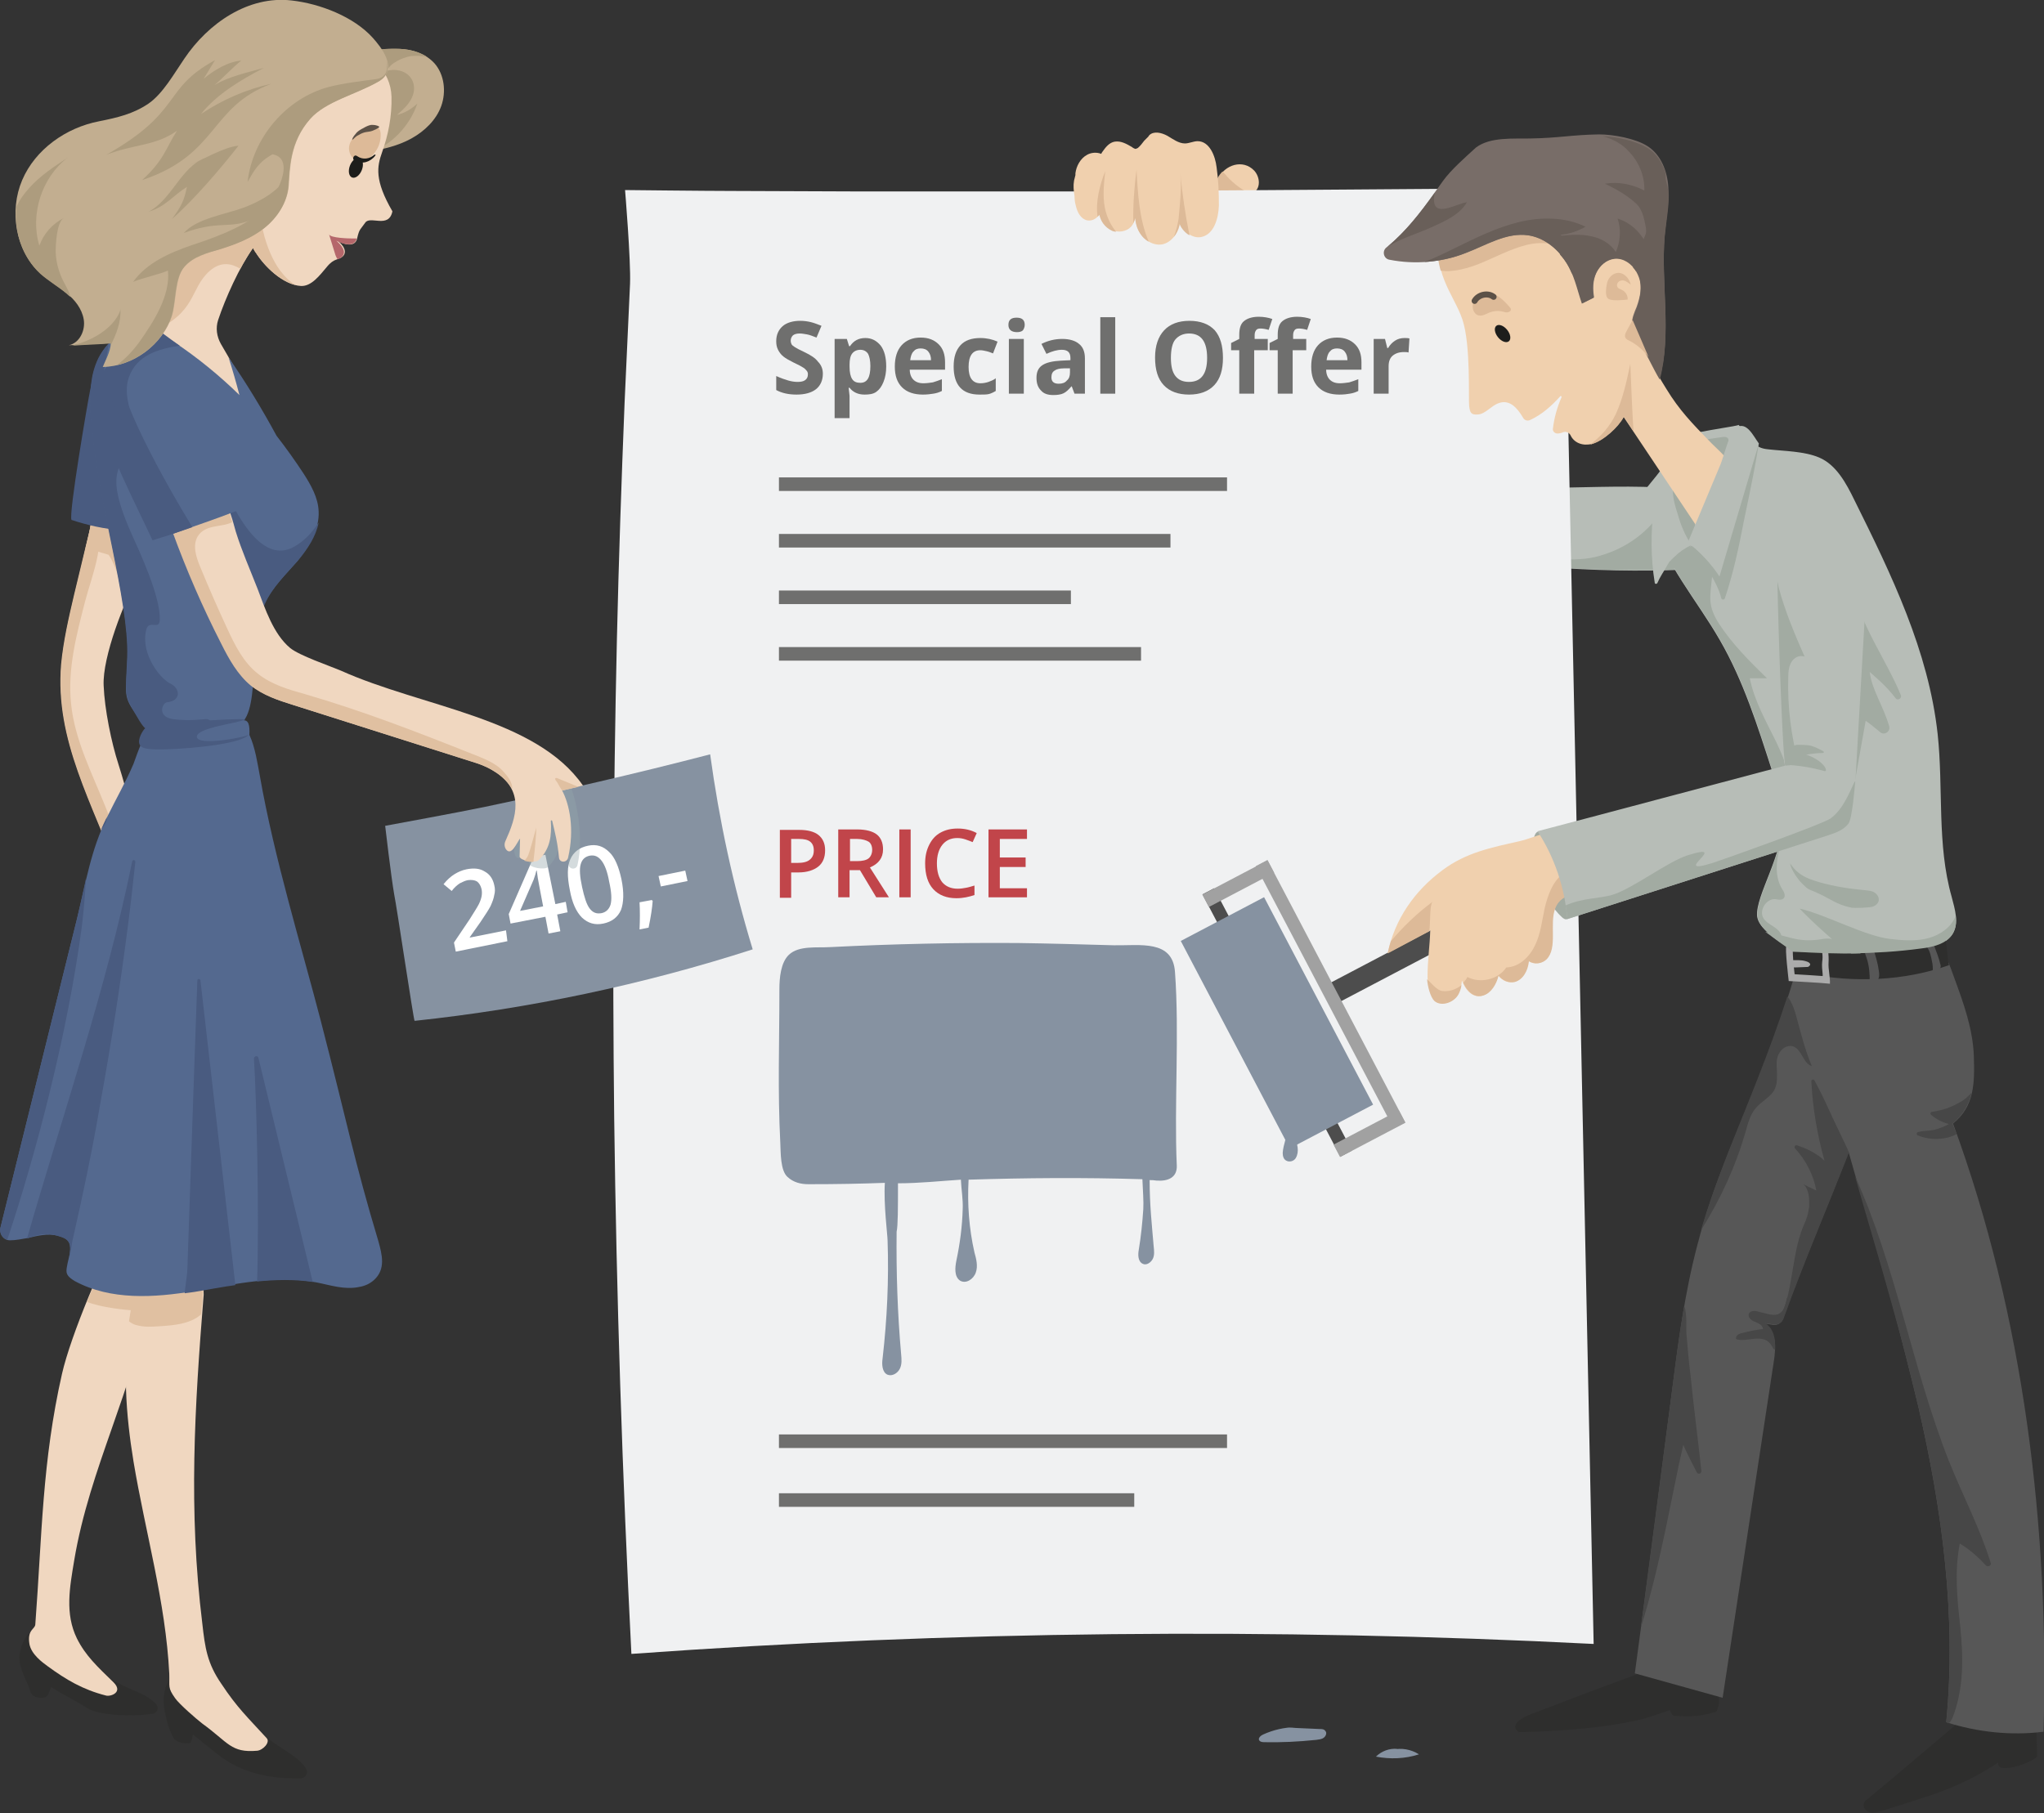<?xml version="1.0" encoding="utf-8"?>
<!-- Generator: Adobe Illustrator 22.0.1, SVG Export Plug-In . SVG Version: 6.00 Build 0)  -->
<svg version="1.1" id="Layer_1" xmlns="http://www.w3.org/2000/svg" xmlns:xlink="http://www.w3.org/1999/xlink" x="0px" y="0px"
	 viewBox="0 0 451.6 400.7" style="enable-background:new 0 0 451.6 400.7;" xml:space="preserve">
<rect x="0" y="0" width="451.6" height="400.7" fill="#333333" stroke="none"/>
<style type="text/css">
	.st0{fill:#F0D0AE;}
	.st1{fill:#DDBA98;}
	.st2{fill:#B7BDB7;}
	.st3{fill:#A2ABA2;}
	.st4{fill:#2E2E2D;}
	.st5{fill:#575757;}
	.st6{fill:#F0F1F2;}
	.st7{fill:#4D4D4D;}
	.st8{fill:#A1A1A1;}
	.st9{fill:#F0D7C0;}
	.st10{fill:#E0C0A1;}
	.st11{fill:#C2AE90;}
	.st12{fill:#AD9C7E;}
	.st13{fill:#54698F;}
	.st14{fill:#8692A1;}
	.st15{fill:#FFFFFF;}
	.st16{fill:#495B80;}
	.st17{fill:#6F6F6E;}
	.st18{fill:#C1454A;}
	.st19{opacity:0.4;fill:#95A6AB;}
	.st20{fill:none;stroke:#6F6F6E;stroke-width:3;stroke-miterlimit:10;}
	.st21{fill:#1D1D1B;}
	.st22{fill:#5C5147;}
	.st23{fill:#B5676B;}
	.st24{fill:none;stroke:#5C5147;stroke-width:1.319;stroke-linecap:round;stroke-miterlimit:10;}
	.st25{fill:#786D68;}
	.st26{fill:#695F59;}
	.st27{fill:none;}
	.st28{fill:#ABABAB;}
	.st29{fill:#474747;}
</style>
<g>
	<path class="st0" d="M277.1,37.7c1.2,1.3,1.5,3.6,0.1,4.7c-0.7,0.5-1.7,0.6-2.6,0.6c-3,0.1-7.6,0.9-5.5-3.5
		C270.6,36.4,274.6,35.1,277.1,37.7z"/>
	<path class="st1" d="M274.6,43c0.5,0,1.1-0.1,1.6-0.2c-1.9-0.9-3.6-2.2-5-3.7c-0.4-0.5-0.8-0.9-1.1-1.2c-0.4,0.4-0.8,0.9-1.1,1.5
		C267.1,43.8,271.7,43.1,274.6,43z"/>
	<path class="st2" d="M340.7,107.8c-0.7,4.5-1.3,8.9-2,13.4c-0.2,1-0.3,2.2,0.4,3c0.6,0.8,1.8,1,2.8,1.1c10.1,0.8,20.2,1,30.3,0.6
		c1.1,0,2.2-0.1,3.1-0.7c1.4-0.9,1.7-2.8,1.7-4.5c-0.1-7.4-3.6-12.8-10.7-13C357.7,107.3,349.2,107.8,340.7,107.8z"/>
	<path class="st3" d="M339.7,124.7c0.6,0.4,1.4,0.5,2.2,0.5c10.1,0.8,20.2,1,30.3,0.6c0.8,0,1.7-0.1,2.4-0.4
		c-2.3-4.3-4.8-8.4-7.6-12.3c-3.3,5.1-8.7,8.6-14.6,10c-3,0.7-5.8,0.5-8.9,0.5c-1.4,0-2-0.1-3.2,0.5
		C340.2,124.3,340,124.4,339.7,124.7z"/>
	<path class="st4" d="M337.8,379c-1.7,0.7-4.4,2.3-2.2,3.8c8.9-0.2,19.1-0.9,27.3-2.9c1.5-0.4,6.1-2,6.1-2s0.2,1.2,1,1.3
		c4.4,0.2,5.4,0.1,9.2-0.9c1.5-3,0.1-6-2.3-8.3c-4.6-4.4-11.1-1.6-16,0.3C353.1,373.1,345.4,376.1,337.8,379z"/>
	<path class="st4" d="M412.7,397.5c-0.4,0.3-0.8,0.6-0.9,1c-0.3,0.9,0.5,1.8,1.3,2s1.8-0.1,2.7-0.3c9.8-3.2,16.6-4.7,25.7-10.7
		c-0.6,2.8,7.2,0.2,8.6-1.3c-0.1-3.1-0.2-6.2-0.3-9.3c-5.8,0.6-12.1-2.5-16.7,1.4C424.8,387.4,415.4,395.3,412.7,397.5z"/>
	<path class="st5" d="M423.8,310.7c5.3,22.9,8.5,46.5,6.2,69.9c6.9,2.2,14.3,3,21.5,2.1c1.3-45.2-4.4-92-20-134.4
		c4.7-3.8,4.8-8.8,4.6-14.9c-0.2-6-2.3-11.8-4.4-17.5c-0.9-2.6-1.9-5.2-3.6-7.4c-1.7-2.2-4.3-3.8-7.1-3.6
		c-4.8,0.3-10.8,3.5-12.3,8.1c-3.3,10-4.6,25.6-1.8,36.1c3.6,13.1,7.6,26.1,11.2,39.2C420.1,295.7,422,303.2,423.8,310.7z"/>
	<path class="st5" d="M375,275.2c-2.8,10.6-4.2,21.4-5.6,32.3c-2.7,20.8-5.4,41.5-8.2,62.3l19.4,5.4c3.8-24.8,7.5-49.5,11.3-74.3
		c0.5-3,0.6-6.8-2-8.4l1.9,0.3c0.9,0.1,1.8-0.4,2.1-1.3c5.7-15.8,12.6-30.9,18.2-46.8c2-5.8,2.6-12.9,1.7-19
		c-0.8-5.1-3.8-9.9-8-12.9c-6.2-4.4-8-1.9-9.5,3.4c-4,13.6-9.6,26.6-14.4,38.5C379.2,261.4,376.8,268.2,375,275.2z"/>
	<path class="st6" d="M139.5,365.5c70.7-5.1,141.8-5.8,212.6-2.2c-2.2-107.3-4.5-214.5-6.7-321.8c0,0.1-96.2,0.7-105,0.8
		c-17.5,0-35,0-52.5,0c-8.7,0-17.5-0.1-26.2-0.1c-5.4,0-23.6-0.2-23.6-0.2s1.3,15.6,1.1,20.7c-0.4,8.7-0.8,17.4-1.2,26.2
		c-0.7,17.4-1.3,34.9-1.7,52.3c-0.8,35.3-1,70.6-0.6,105.9C136.2,286.6,137.5,326.1,139.5,365.5z"/>
	
		<rect x="308.8" y="190.6" transform="matrix(0.465 0.885 -0.885 0.465 353.201 -162.682)" class="st7" width="4.7" height="40.5"/>
	
		<rect x="261.1" y="218.4" transform="matrix(0.465 0.885 -0.885 0.465 351.896 -142.569)" class="st8" width="65.5" height="2.9"/>
	
		<rect x="249.3" y="224.6" transform="matrix(0.465 0.885 -0.885 0.465 351.091 -128.771)" class="st7" width="65.5" height="2.9"/>
	<path class="st3" d="M339,184.8c-0.2,0.7-0.1,1.4,0,2.1c0.4,2.9,0.8,5.7,1.7,8.5c0.9,2.7,2.3,5.4,4.4,7.3c0.3,0.3,0.8,0.6,1.2,0.4
		c0.3-0.1,0.5-0.6,0.5-0.9c1.2-5.8-0.5-12.1-4.3-16.7C341.5,184.5,339.8,182.5,339,184.8z"/>
	<path class="st0" d="M347.5,184c-4.1-1.4-7.9,1-11.8,1.9c-6.2,1.4-11.8,2.5-17,6.4c-6.2,4.6-10.5,10.8-12.1,18.3l9.4-5
		c-0.1,3.4-0.6,6.6-0.6,10.2c0,1.4,0.6,4.2,1.6,5.2c1.5,1.5,4.4,0.4,5.3-1.5c0.4-0.8,0.6-1.8,0.7-2.8c0.8,2.2,2.5,4,4.6,3.3
		c1.7-0.5,2.9-2.4,3.4-4.4c0.9,1.1,2.2,1.7,3.6,1.4c1.8-0.5,2.9-2.5,3.1-4.6c0,0,0,0,0,0c1.2,0.8,2.9,0.6,3.9-0.4
		c2.5-2.5,0.6-7.9,1.9-11.2c1.5-4.1,6.1-2.8,8.8-5.6C356.4,191,352,185.6,347.5,184z"/>
	<g>
		<path class="st1" d="M353.3,194c-0.1-0.2-0.3-0.4-0.4-0.6c-1.8-2.2-5.5-1.9-7.7-0.2s-3.2,4.6-3.9,7.4c-0.6,2.8-0.9,5.7-2.1,8.2
			c-1.2,2.6-3.5,4.9-6.4,5c-1.8,2.7-5.8,3.6-8.6,2.1c-0.2,0.5-0.6,0.9-0.9,1.3c0.9,2,2.5,3.4,4.4,2.8c1.7-0.5,2.9-2.4,3.4-4.4
			c0.9,1.1,2.2,1.7,3.6,1.4c1.8-0.5,2.9-2.5,3.1-4.6c0,0,0,0,0,0c1.2,0.8,2.9,0.6,3.9-0.4c2.5-2.5,0.6-7.9,1.9-11.2
			c1.5-4.1,6.1-2.8,8.8-5.6C352.8,194.9,353.1,194.5,353.3,194z"/>
		<path class="st1" d="M322.3,219.6c0.3-0.6,0.5-1.2,0.6-1.9c-1.2,1-2.8,1.5-4.3,1.3c-1.2-0.2-2.3-1.7-3.3-2.6
			c0.1,1.5,0.7,3.9,1.6,4.8C318.5,222.6,321.4,221.5,322.3,219.6z"/>
	</g>
	<path class="st4" d="M4.3,365.8c-0.2,2.3,1,4.5,1.9,6.6c0.4,0.9,0.4,1.7,1.1,2.3c0.5,0.4,1.3,0.5,2.1,0.5c0.6,0,1.1-0.4,1.3-0.9
		c0.2-0.4,0.4-0.9,0.6-1.5c2.9,1.9,5.9,3.3,8,4.7c2.3,1.5,9.6,2,14.5,1.2c1-0.2,1.4-1.3,0.7-2.1c-1.1-1.2-2.7-2.1-4.4-2.8
		c-6.4-2.7-12.4-6.4-17.7-10.9c-1.3-1.1-3.4-3-5.3-2.4C5.4,361.3,4.5,364.1,4.3,365.8z"/>
	<path class="st9" d="M13.7,303.6C9.3,323,9.3,339.2,7.8,359c-0.1,1.1-1.8,1.1-1.3,4.3c0.4,2.3,2.9,4.1,4,4.9
		c4.1,3,7.8,5.2,12.9,6.5c1,0.3,3.9-0.7,1.7-2.9c-3.6-3.5-6.2-5.9-8.1-9.7c-2.7-5.5-1.6-11.3-0.6-17.3c3.4-20.4,13.2-37.9,16.7-58.3
		c0.5-2.9,1.7-9.8-1.2-11.9c-2.6-1.9-3.3-6.5-4.5-4.5C22.9,277.8,15.6,295.2,13.7,303.6z"/>
	<path class="st10" d="M31.4,276.2c-2.6-1.9-3.3-6.5-4.5-4.5c-2.2,3.8-5.1,9.8-7.7,16c3.3,1.3,8.6,1.8,10.4,1.9
		c0.9,0.1,1.8,0.1,2.7-0.2c0.1-0.4,0.2-0.9,0.2-1.3C33.1,285.2,34.3,278.3,31.4,276.2z"/>
	<path class="st4" d="M36.4,373.6c-0.6,2.5,0,4.7,0.6,7.2c0.3,1,0.9,2.7,1.5,3.5c0.6,0.8,2.5,1.1,3.6,0.9c0.3-0.9,0.4-1,0.5-1.9
		c3.5,2.7,6.2,5.3,9.4,6.9c4.6,2.2,9.1,2.9,14.4,2.8c1.1,0,1.8-1.2,1.2-2.2c-1-1.5-2.6-2.7-4.3-3.8c-6.5-4.1-12.5-9.2-17.5-15.1
		c-1.2-1.5-3.2-3.9-5.4-3.5C38.3,368.9,36.8,371.8,36.4,373.6z"/>
	<path class="st9" d="M29.5,323c2.6,15.6,7.1,31,7.9,46.9c0.1,2.9-0.4,3,1.3,5.4c0.9,1.3,4.7,4.6,6,5.6c5.8,4.2,6.3,6.5,12.1,6
		c1.3-0.1,3-1.9,2.1-2.8c-4.2-4.6-6.5-6.7-10-12c-3.1-4.5-3.6-7.9-4.2-13.3c-3.1-25.2-1.7-47.7,0.3-72.7c0.1-1.7-1-5.5-1.9-7
		c-1.8-2.9-7.6-3.2-10-1c-2.9,2.7-3.6,9.6-4.2,13.3C27,301.9,27.8,312.6,29.5,323z"/>
	<path class="st10" d="M44.9,284.8c0.1-1.7-1-5.5-1.9-7c-1.8-2.9-7.6-3.2-10-1c-2.9,2.7-3.6,9.6-4.2,13.3c-0.1,0.6-0.2,1.3-0.3,1.9
		c0.5,0.4,1.2,0.8,1.9,0.9c1.5,0.4,3.1,0.3,4.7,0.2c3.3-0.2,6.9-0.5,9.3-2.6C44.6,288.7,44.8,286.8,44.9,284.8z"/>
	<path class="st2" d="M363.9,107.7c-2.9,3.8-1,4.5,1.1,7.1c2.8,9.8,9.9,17.8,15,26.7c5.2,9,8.3,18.9,11.5,28.8
		c1.1,3.5,2.2,7.1,2.3,10.8c0.2,7.8-5.9,16.7-5.6,21.3c0.3,2.9,4.4,5.2,7.9,7.8c9.4,0.8,19,0.6,28.4-0.6c2.6-0.3,5.5-1,6.9-3.2
		c1.5-2.4,0.5-5.5-0.2-8.2c-3.3-11.6-1.8-24-3.1-36c-2-18.3-10.2-35.2-18.4-51.7c-1.8-3.7-4-7.8-7.8-9.4c-3.3-1.4-7.7-1.4-11.2-1.8
		c-3.5-0.3-3.3-2.2-6.6-5.4c0,0.3-11.8,1.7-13.1,3c-1.3,1.3-1.9,4-3,5.5C366.5,104.6,365.5,105.7,363.9,107.7z"/>
	<path class="st3" d="M373.5,120.1c0.7-2.1,1.4-4.4,0.9-6.6c-0.2-1-0.7-2-1.2-2.9c-0.8-1.3-1.9-3-3.4-3.5c-0.6,1.8,0.3,4.8,0.9,6.6
		C371.3,115.9,372.2,118.1,373.5,120.1z"/>
	<path class="st9" d="M16.5,131.3c-1.2,5.1-2.4,10.3-2.9,15.5c-1.4,16.9,6.8,30.3,13.4,48.2c4.9-1.7,3.5-3.9,3-9s-1.8-10.7-3.8-17
		c-1.6-4.9-3.1-12.3-3.3-17.5c-0.3-6.3,4.6-18.8,7.7-24.3c3-5.5,3.2-1.8,2.9-8.1c-0.2-3.9-5.9-15.2-11.1-10.8
		c-1.9,1.6-2.1,7.2-2.7,9.4C18.7,122.2,17.6,126.8,16.5,131.3z"/>
	<path class="st10" d="M23.3,178.3c-3-7.5-6.8-14.8-7.6-22.8c-0.8-7.7,1.2-15.2,3.1-22.6c1.5-5.8,5.3-14.4,1.7-20
		c-0.3,1.8-0.5,3.6-0.8,4.7c-1.1,4.6-2.2,9.1-3.3,13.7c-1.2,5.1-2.4,10.3-2.9,15.5c-1.4,16.9,6.8,30.3,13.4,48.2
		c0.7-0.2,1.2-0.5,1.7-0.8C27.1,188.8,25.4,183.5,23.3,178.3z"/>
	<g>
		<path class="st11" d="M88.3,10.8c2.9,0.1,5.8,1.1,7.7,3.2c2.2,2.5,2.6,6.3,1.5,9.4c-1.1,3.1-3.7,5.6-6.6,7.2
			c-2.9,1.6-6.2,2.4-9.5,2.9c2.1-0.3,0.2-13.9-0.1-15.5c-0.4-1.7-2.1-4.3-0.7-5.9C81.9,10.7,86.5,10.8,88.3,10.8z"/>
		<path class="st12" d="M91,21.6c-0.7,1.5-2,2.7-3.3,3.8c1.7-0.4,3.2-1.3,4.5-2.5c-1.7,5-5.7,9.1-10.6,11c0.8-6,0-11.6-0.9-17.5
			c2.6,0.3,4.5-1.2,7-0.9C90.9,15.9,92.3,18.8,91,21.6z"/>
		<path class="st12" d="M94.4,12.6c-1.8-1.2-4-1.7-6.1-1.8c-1.7-0.1-6-0.1-7.5,1.2c0.8,1.2,3.2,4.2,4.4,3.6c0.4-0.2,0.8-0.8,1.1-1.1
			c0.4-0.4,0.9-0.7,1.4-1c0.9-0.5,2-0.9,3-1.1C91.9,12.3,93.2,12.3,94.4,12.6z"/>
	</g>
	<path class="st9" d="M58.6,7.5c-7.9,2.2-14.2,9.6-14.1,17.8c0,3.8,1.4,7.5,1.6,11.4c0.3,5.3-1.7,10.5-3.9,15.4
		c-2.8,6.1-6.1,11.9-9.8,17.4c-1.5,2.2-3.2,4.8-2.4,7.4c0.5,1.6,1.8,2.8,3,3.8c7.5,6.1,16.4,10.5,25.8,12.7
		c-3.8-6.4-6.4-11.3-10-17.4c-0.9-1.6-1.2-3.5-0.6-5.3c1.6-4.8,4.7-11.7,7.7-15.9c2.3,4.2,6.8,8.2,10.6,8.4c2.3,0.1,4.1-2.3,5.7-4.2
		c1.7-2.1,2.6-1.4,3.6-2.4c1.2-1.3-0.6-3.2-2.1-4c1.6,1.3,4.7,2.4,5.2,0.1c0.5-2.2,0.7-1.9,1.8-3.5s5.2,1.4,6-2.5
		c-4-6.9-3.4-9.9-2.3-13c1.4-3.9,2.2-8.1,2.1-12.3C86.2,9.7,67.6,5,58.6,7.5z"/>
	<path class="st10" d="M18.9,121.1c1.7,0.5,3.4,1,5.1,1.5c1.8,2.7,2.7,6.5,3.6,10.9c0.2-0.4,0.3-0.7,0.5-1.1
		c-0.4-5.2-0.7-10.6-1.3-15.4c-0.1-0.9-0.2-1.7-0.6-2.5c-0.9-1.7-3.1-2.3-5-2.6c-0.1,0-0.2,0-0.4-0.1c-0.5,2.1-0.7,4.4-1,5.6
		C19.5,118.8,19.2,120,18.9,121.1z"/>
	<path class="st13" d="M23.7,180.5C20,188,19,195,17,203.1L0.1,271.3c-0.3,1.4,0.7,2.8,2.1,2.8c1.3,0,2.7-0.3,3.9-0.5
		c2.2-0.5,4.5-1.1,6.7-0.5s3,1.3,2.6,4c-0.2,1.1-0.8,3-0.7,4c0.1,0.9,1,1.5,1.8,2c7.9,4.3,17.6,3.7,26.5,2.2s18-3.6,26.9-1.9
		c3.1,0.6,6.2,1.7,9.5,1c1.2-0.2,2.3-0.7,3.2-1.5c2.7-2.4,1.8-5.7,1-8.6c-5.3-17.6-7-26.6-12.7-48.6c-4.3-16.6-10.3-36-13.5-54.3
		c-0.5-2.6-1-6.2-2.3-9c0.1-2-0.1-3.4-1.5-3.2c-4.7,0.5-16.3-2.4-19.9,0.9c-1.8,1.7-3.4,6.5-4.2,8.7
		C27.8,172.8,25.6,176.6,23.7,180.5z"/>
	<path class="st14" d="M91.6,225.6c25.4-2.7,50.5-8,74.7-15.8c-4.3-14.1-7.4-28.5-9.4-43.1c-16.5,4.3-33.1,8.1-49.7,11.6
		c-5.2,1.1-22.1,4.2-22.1,4.2s1.3,11.2,2,15.2C87.6,200,91.4,225.6,91.6,225.6z"/>
	<g>
		<path class="st15" d="M112.1,208l-11.4,2.3l-0.4-2l3.5-5.2c1-1.6,1.7-2.7,2-3.3s0.5-1.2,0.6-1.7s0.1-1.1,0-1.6
			c-0.2-0.8-0.5-1.3-1-1.7c-0.5-0.3-1.2-0.4-2-0.3c-0.6,0.1-1.2,0.4-1.8,0.7c-0.6,0.4-1.2,0.9-1.8,1.7l-1.8-1.5
			c0.8-1,1.6-1.7,2.4-2.2s1.7-0.9,2.7-1.1c1.6-0.3,2.9-0.2,4,0.5c1.1,0.6,1.8,1.6,2.1,3c0.2,0.8,0.2,1.5,0,2.2
			c-0.1,0.7-0.4,1.5-0.8,2.4c-0.4,0.8-1.2,2-2.2,3.5l-2.4,3.4l0,0.1l8-1.6L112.1,208z"/>
		<path class="st15" d="M125.4,201.6l-2.3,0.5l0.7,3.7l-2.6,0.5l-0.7-3.7l-7.7,1.5l-0.4-2.1l5.5-12.6l2.6-0.5l2.2,10.9l2.3-0.5
			L125.4,201.6z M120,200.3l-0.8-4.2c-0.3-1.5-0.5-2.7-0.6-3.7l-0.1,0c-0.1,0.5-0.3,1.2-0.6,2l-3,6.9L120,200.3z"/>
		<path class="st15" d="M137.3,194.3c0.6,2.9,0.5,5.2-0.1,6.8c-0.7,1.6-2,2.6-3.9,3c-1.9,0.4-3.4-0.1-4.7-1.3
			c-1.3-1.3-2.2-3.3-2.7-6.1c-0.6-3-0.6-5.2,0.1-6.8s2-2.6,3.9-3c1.9-0.4,3.4,0.1,4.7,1.4C135.8,189.4,136.7,191.5,137.3,194.3z
			 M128.6,196c0.5,2.3,1,3.9,1.7,4.8s1.5,1.2,2.6,1c1-0.2,1.7-0.9,2-1.9c0.3-1.1,0.2-2.8-0.3-5c-0.4-2.3-1-3.8-1.7-4.7
			c-0.7-0.9-1.5-1.3-2.6-1.1c-1,0.2-1.7,0.8-2,1.9C128,192,128.1,193.7,128.6,196z"/>
		<path class="st15" d="M144.2,199.1c-0.1,1.5-0.4,3.5-0.9,5.9l-2,0.4c0.1-2.2,0.1-4.2,0-6l2.7-0.5L144.2,199.1z"/>
		<path class="st15" d="M146,195.9l-0.5-2.3l5.9-1.2l0.5,2.3L146,195.9z"/>
	</g>
	<path class="st16" d="M15.8,114.9c3.6,1.2,7.3,2,11.1,2.3c0.3-9.5,0.6-19,0.9-28.5c0.1-2.4,0.1-8.7-3.7-8.7c-3.4,0-3.6,3.9-4.2,6.3
		C19.4,88.7,15.1,113.8,15.8,114.9z"/>
	<g>
		<path class="st17" d="M181.8,82.6c0,1.4-0.5,2.6-1.5,3.4c-1,0.8-2.5,1.2-4.3,1.2c-1.7,0-3.2-0.3-4.5-1v-3.1c1.1,0.5,2,0.8,2.7,1
			c0.7,0.2,1.4,0.3,2,0.3c0.7,0,1.3-0.1,1.7-0.4c0.4-0.3,0.6-0.7,0.6-1.3c0-0.3-0.1-0.6-0.3-0.8c-0.2-0.2-0.4-0.5-0.8-0.7
			c-0.3-0.2-1-0.6-2.1-1.1c-1-0.5-1.7-0.9-2.2-1.3s-0.9-0.9-1.2-1.5c-0.3-0.6-0.4-1.2-0.4-1.9c0-1.4,0.5-2.5,1.4-3.3
			c0.9-0.8,2.3-1.2,3.9-1.2c0.8,0,1.6,0.1,2.4,0.3s1.5,0.5,2.3,0.8l-1.1,2.6c-0.8-0.3-1.5-0.6-2.1-0.7c-0.6-0.1-1.1-0.2-1.6-0.2
			c-0.6,0-1.1,0.1-1.5,0.4c-0.3,0.3-0.5,0.7-0.5,1.2c0,0.3,0.1,0.6,0.2,0.8c0.1,0.2,0.4,0.4,0.7,0.6c0.3,0.2,1,0.6,2.1,1.1
			c1.5,0.7,2.5,1.4,3,2.1C181.5,80.7,181.8,81.6,181.8,82.6z"/>
		<path class="st17" d="M191,87.2c-1.4,0-2.5-0.5-3.3-1.5h-0.2c0.1,1,0.2,1.6,0.2,1.8v4.9h-3.3V74.9h2.7l0.5,1.6h0.2
			c0.8-1.2,1.9-1.8,3.4-1.8c1.4,0,2.5,0.6,3.4,1.7c0.8,1.1,1.2,2.6,1.2,4.6c0,1.3-0.2,2.4-0.6,3.4s-0.9,1.7-1.6,2.2
			S192,87.2,191,87.2z M190.1,77.3c-0.8,0-1.4,0.3-1.8,0.8c-0.4,0.5-0.6,1.3-0.6,2.5v0.4c0,1.3,0.2,2.2,0.6,2.8
			c0.4,0.6,1,0.8,1.8,0.8c1.5,0,2.2-1.2,2.2-3.7c0-1.2-0.2-2.1-0.5-2.7C191.4,77.6,190.8,77.3,190.1,77.3z"/>
		<path class="st17" d="M203.9,87.2c-1.9,0-3.5-0.5-4.6-1.6c-1.1-1.1-1.6-2.6-1.6-4.6c0-2,0.5-3.6,1.5-4.7c1-1.1,2.4-1.7,4.2-1.7
			c1.7,0,3,0.5,4,1.5c1,1,1.4,2.3,1.4,4v1.6H201c0,0.9,0.3,1.7,0.8,2.2c0.5,0.5,1.2,0.8,2.2,0.8c0.7,0,1.4-0.1,2.1-0.2
			c0.6-0.2,1.3-0.4,2-0.7v2.6c-0.6,0.3-1.2,0.5-1.9,0.6C205.6,87.1,204.8,87.2,203.9,87.2z M203.4,77c-0.7,0-1.2,0.2-1.6,0.7
			c-0.4,0.4-0.6,1.1-0.7,1.9h4.6c0-0.8-0.2-1.4-0.6-1.9C204.7,77.2,204.1,77,203.4,77z"/>
		<path class="st17" d="M216.4,87.2c-3.8,0-5.7-2.1-5.7-6.2c0-2.1,0.5-3.6,1.5-4.7c1-1.1,2.5-1.6,4.4-1.6c1.4,0,2.7,0.3,3.8,0.8
			l-1,2.6c-0.5-0.2-1-0.4-1.5-0.5c-0.4-0.1-0.9-0.2-1.3-0.2c-1.7,0-2.6,1.2-2.6,3.7c0,2.4,0.9,3.6,2.6,3.6c0.6,0,1.2-0.1,1.8-0.3
			c0.5-0.2,1.1-0.4,1.6-0.8v2.8c-0.5,0.3-1.1,0.6-1.6,0.7S217.3,87.2,216.4,87.2z"/>
		<path class="st17" d="M222.8,71.8c0-1.1,0.6-1.6,1.8-1.6s1.8,0.5,1.8,1.6c0,0.5-0.2,0.9-0.4,1.2c-0.3,0.3-0.8,0.4-1.3,0.4
			C223.4,73.4,222.8,72.8,222.8,71.8z M226.2,87h-3.3V74.9h3.3V87z"/>
		<path class="st17" d="M237.4,87l-0.6-1.6h-0.1c-0.6,0.7-1.1,1.2-1.7,1.5s-1.4,0.4-2.3,0.4c-1.2,0-2.1-0.3-2.7-1
			c-0.7-0.7-1-1.6-1-2.8c0-1.3,0.4-2.2,1.3-2.8c0.9-0.6,2.3-0.9,4.1-1l2.1-0.1v-0.5c0-1.2-0.6-1.8-1.9-1.8c-1,0-2.1,0.3-3.4,0.9
			l-1.1-2.2c1.4-0.7,2.9-1.1,4.6-1.1c1.6,0,2.9,0.4,3.7,1.1c0.9,0.7,1.3,1.8,1.3,3.2V87H237.4z M236.4,81.4l-1.3,0
			c-1,0-1.7,0.2-2.1,0.5c-0.5,0.3-0.7,0.8-0.7,1.5c0,0.9,0.5,1.4,1.6,1.4c0.8,0,1.4-0.2,1.8-0.7c0.5-0.4,0.7-1,0.7-1.8V81.4z"/>
		<path class="st17" d="M246.4,87h-3.3V70.1h3.3V87z"/>
		<path class="st17" d="M270.2,79.1c0,2.6-0.6,4.6-1.9,6c-1.3,1.4-3.2,2.1-5.6,2.1s-4.3-0.7-5.6-2.1c-1.3-1.4-1.9-3.4-1.9-6.1
			c0-2.6,0.7-4.6,2-6c1.3-1.4,3.2-2.1,5.6-2.1s4.3,0.7,5.6,2.1C269.6,74.4,270.2,76.4,270.2,79.1z M258.7,79.1c0,1.8,0.3,3.1,1,4
			c0.7,0.9,1.7,1.3,3,1.3c2.7,0,4-1.8,4-5.3c0-3.6-1.3-5.4-4-5.4c-1.3,0-2.3,0.5-3,1.3S258.7,77.3,258.7,79.1z"/>
		<path class="st17" d="M280,77.4h-2.9V87h-3.3v-9.6H272v-1.6l1.8-0.9V74c0-1.4,0.3-2.4,1-3s1.8-1,3.3-1c1.1,0,2.2,0.2,3,0.5
			l-0.8,2.4c-0.7-0.2-1.3-0.3-1.8-0.3c-0.5,0-0.8,0.1-1,0.4c-0.2,0.3-0.3,0.6-0.3,1.1v0.8h2.9V77.4z M288.5,77.4h-2.9V87h-3.3v-9.6
			h-1.8v-1.6l1.8-0.9V74c0-1.4,0.3-2.4,1-3s1.8-1,3.3-1c1.1,0,2.2,0.2,3,0.5l-0.8,2.4c-0.7-0.2-1.3-0.3-1.8-0.3
			c-0.5,0-0.8,0.1-1,0.4c-0.2,0.3-0.3,0.6-0.3,1.1v0.8h2.9V77.4z"/>
		<path class="st17" d="M295.9,87.2c-1.9,0-3.5-0.5-4.6-1.6c-1.1-1.1-1.6-2.6-1.6-4.6c0-2,0.5-3.6,1.5-4.7c1-1.1,2.4-1.7,4.2-1.7
			c1.7,0,3,0.5,4,1.5c1,1,1.4,2.3,1.4,4v1.6H293c0,0.9,0.3,1.7,0.8,2.2c0.5,0.5,1.2,0.8,2.2,0.8c0.7,0,1.4-0.1,2.1-0.2
			c0.6-0.2,1.3-0.4,2-0.7v2.6c-0.6,0.3-1.2,0.5-1.9,0.6C297.7,87.1,296.9,87.2,295.9,87.2z M295.4,77c-0.7,0-1.2,0.2-1.6,0.7
			c-0.4,0.4-0.6,1.1-0.7,1.9h4.6c0-0.8-0.2-1.4-0.6-1.9C296.7,77.2,296.1,77,295.4,77z"/>
		<path class="st17" d="M310.3,74.7c0.4,0,0.8,0,1.1,0.1l-0.2,3.1c-0.3-0.1-0.6-0.1-1-0.1c-1.1,0-1.9,0.3-2.5,0.8
			c-0.6,0.5-0.9,1.3-0.9,2.3V87h-3.3V74.9h2.5l0.5,2h0.2c0.4-0.7,0.9-1.2,1.5-1.6C308.8,74.9,309.5,74.7,310.3,74.7z"/>
	</g>
	<g>
		<path class="st18" d="M182.3,187.9c0,1.6-0.5,2.8-1.5,3.6s-2.5,1.3-4.4,1.3h-1.6v5.6h-2.5v-15h4.3c1.9,0,3.3,0.4,4.2,1.1
			C181.8,185.3,182.3,186.4,182.3,187.9z M174.8,190.7h1.3c1.3,0,2.2-0.2,2.8-0.7s0.9-1.1,0.9-2.1c0-0.9-0.3-1.5-0.8-1.9
			s-1.3-0.6-2.5-0.6h-1.7V190.7z"/>
		<path class="st18" d="M187.7,192.3v6h-2.5v-15h4.2c1.9,0,3.4,0.4,4.3,1.1s1.4,1.8,1.4,3.3c0,1.9-1,3.2-2.9,4l4.2,6.6h-2.8l-3.6-6
			H187.7z M187.7,190.3h1.7c1.1,0,2-0.2,2.5-0.6s0.8-1.1,0.8-1.9c0-0.8-0.3-1.5-0.8-1.8s-1.4-0.6-2.5-0.6h-1.6V190.3z"/>
		<path class="st18" d="M198.7,198.3v-15h2.5v15H198.7z"/>
		<path class="st18" d="M211.5,185.2c-1.4,0-2.5,0.5-3.3,1.5c-0.8,1-1.2,2.4-1.2,4.1c0,1.8,0.4,3.2,1.2,4.2c0.8,0.9,1.9,1.4,3.4,1.4
			c0.6,0,1.3-0.1,1.8-0.2c0.6-0.1,1.2-0.3,1.9-0.5v2.1c-1.2,0.4-2.5,0.7-4,0.7c-2.2,0-3.9-0.7-5.1-2c-1.2-1.3-1.8-3.2-1.8-5.7
			c0-1.6,0.3-2.9,0.9-4.1c0.6-1.2,1.4-2.1,2.5-2.7s2.3-0.9,3.8-0.9c1.5,0,2.9,0.3,4.2,1l-0.9,2c-0.5-0.2-1-0.4-1.6-0.6
			C212.7,185.3,212.1,185.2,211.5,185.2z"/>
		<path class="st18" d="M226.9,198.3h-8.5v-15h8.5v2.1h-6v4.1h5.7v2.1h-5.7v4.7h6V198.3z"/>
	</g>
	<path class="st13" d="M70.4,113c-0.1-3-1.7-5.8-3.3-8.3c-1.9-2.9-3.9-5.7-6-8.4c-3.2-5.9-6.7-11.7-10.6-17.3
		c0.9,2.8,1.7,5.6,2.4,8.3c-4.4-4.3-9.3-8.3-14.4-11.7c-2.1-1.4-4.3-2.7-6.8-2.9c-4.2-0.4-8.1,2.7-9.9,6.5
		c-1.8,3.8-1.8,7.3-1.8,12.2l0.5,4c1,14.3,8.1,37.4,7.7,49.7c-0.3,7.9-1.2,8.5,1.7,12.5c2.6,3.7,2.3,3.4,6.8,4
		c4.5,0.6,10.8-0.4,15.3-1.1c6.1-1.5,2.5-18.5,6.4-27c1.7-3.7,4.7-6.5,7.3-9.5C68.3,120.7,70.6,117,70.4,113z"/>
	<path class="st16" d="M47.5,159.9c-1.9-1-1-1.1-3.1-0.9c-2.1,0.2-4.2,0.2-6.3-0.1c-3.5-0.6-2.2-3.6-1.2-3.7
		c3.2-0.3,2.9-3.1,0.8-4.1c-2.2-1-6.7-6.5-5.4-11.9c0.6-2.4,2.9,0.2,3-2.2c0.2-5.1-4.3-14.7-6.4-19.4c-6.8-15.5-0.5-13.3-1.3-20.8
		c-0.4-3.9-5.1-8.8-4.9-12.7c0.2-2.5,1-5.5,1.3-8.2c-0.9,1-1.7,2.1-2.3,3.3c-1.8,3.8-1.8,7.3-1.8,12.2l0.5,4
		c1,14.3,8.1,37.4,7.7,49.7c-0.3,7.9-0.8,8.3,1.7,12.5c2.9,5,2.3,3.4,6.8,4c4.4,0.5,11.4-1.4,15.9-2.1
		C52.3,159.1,47.9,160.1,47.5,159.9z"/>
	<path class="st16" d="M65.2,120.7c-7.6,4.6-14.1-7.8-18.6-20.3c-0.4-1.1,2.6,26.3,2.5,27.4c-0.1,0.8,0.6,1.6,1.3,1.9
		s1.6,0.5,2.4,0.7c1.7,0.5,3.2,1.5,4.4,2.8c-0.1,0.8-0.2,1.6-0.4,2c-0.7,1.5-2.1,2.4-2.5,4.1c-0.4,1.9,0.7,3.7,1.8,5.4
		c0.1,0.2,0.3,0.4,0.4,0.6c0.2-4.1,0.4-8.3,2.1-12c1.7-3.7,4.7-6.5,7.3-9.5c2-2.4,3.9-5.2,4.5-8.3C69,117.6,67.4,119.4,65.2,120.7z"
		/>
	<path class="st19" d="M125.6,172.8c0,0-3.4-1.7-8.6-4.3c-1.4,1.5-2.9,2.9-4.5,4.2c5.5,4.2,3.5,9.8,1.3,14.6
		c-0.3,0.6-0.2,1.3,0.1,1.9c1.1,1.6,2.3-1.5,3.1-2.4l-0.1,4c0.1,1,3.5,1.5,4.2,0.8c2.6-2.6,2.8-5.5,2.7-8.7c0-0.2,0.3-0.2,0.3,0
		c0.7,2.4,1.2,4.7,1.5,8.1c0.1,1.2,1.8,1.3,2,0.1C129.1,184.6,127.2,175.8,125.6,172.8z"/>
	<path class="st9" d="M64.1,143.2c2.1,1.7,8.6,3.9,11.2,5c18,8.1,43.1,10.4,53.5,25.4l-4.6,1.1c1.6,3,2.8,8.5,1.3,14.9
		c-0.3,1.1-1.9,1.1-2-0.1c-0.3-3.3-0.9-5.6-1.5-8.1c-0.1-0.2-0.3-0.1-0.3,0c0.2,3.2-0.1,6.2-2.7,8.7c-0.7,0.7-4.1,0.1-4.2-0.8l0.1-4
		c-0.7,0.9-1.9,4-3.1,2.4c-0.4-0.6-0.4-1.3-0.1-1.9c2.3-5.1,4.4-11.1-2.6-15.4c-1.2-0.8-2.5-1.3-3.9-1.8l-40.4-12.8
		c-3.2-1-6.5-2.1-9.1-4.2c-3-2.4-4.8-5.8-6.5-9.2c-4.1-8.1-7.7-16.4-10.8-24.8c-1.3-3.4-2.1-8.2,2.3-9.7c2.6-0.9,6.5,0.2,8.4,2.3
		c1.7,2,2.3,4.9,3,7.3c1.3,4.2,3.2,8.5,4.8,12.6C58.6,134.6,60.4,140.1,64.1,143.2z"/>
	<line class="st20" x1="172.1" y1="107" x2="271.1" y2="107"/>
	<line class="st20" x1="172.1" y1="318.5" x2="271.1" y2="318.5"/>
	<line class="st20" x1="172.1" y1="331.5" x2="250.6" y2="331.5"/>
	<line class="st20" x1="172.1" y1="119.5" x2="258.6" y2="119.5"/>
	<line class="st20" x1="172.1" y1="132" x2="236.6" y2="132"/>
	<line class="st20" x1="172.1" y1="144.5" x2="252.1" y2="144.5"/>
	<path class="st10" d="M105.1,168.6c1.7,0.5,3.3,1.3,4.8,2.3c1.5,1.1,2.6,2.3,3.3,3.5c0-1.5-0.9-2.7-1.9-3.8c-1.7-2-4.5-3-7-4
		c-12.3-4.9-24.2-9.5-36.9-13.2c-3.6-1-7.4-2.1-10.4-4.5c-3.2-2.5-5.1-6.3-6.8-10c-2.1-4.5-4.1-9.1-6-13.7c-0.9-2.2-1.7-4.7-0.5-6.7
		c1.7-2.7,5.3-1.9,7.6-3.1c-0.5-1.9-1.2-3.8-2.5-5.3c0-0.1-0.1-0.1-0.2-0.1c-1.2-0.4-2.5-0.7-3.2-0.7c-3.1,0-6,1.4-8.3,3.6
		c0,1.6,0.5,3.2,1,4.6c3.1,8.5,6.7,16.8,10.8,24.8c1.7,3.4,3.6,6.8,6.5,9.2c2.6,2.1,5.9,3.2,9.1,4.2L105.1,168.6z"/>
	<path class="st13" d="M37.8,118.1c5-1.8,9.1-3.1,15-5.4c-1.2-3.4-3.6-8.2-4.2-9.5c-2.1-4.5-9.6-20.6-12.9-21.5
		C17.4,76.7,35.4,111.4,37.8,118.1z"/>
	<path class="st16" d="M33.7,119.4c4.2-1.3,3.6-1.1,8.8-2.9c-5.8-9.5-17.4-30-16.2-36.3c-3.5-0.8-5.5,4.8-4.6,10.4
		C22.8,97.6,30.7,112.9,33.7,119.4z"/>
	<path class="st16" d="M23,84.9c0.6,1.6,1.3,3.1,2.1,4.6c0.5,1,2.8,6.2,4,6.3c1.2,0.1-0.5-5-0.6-5.9c-0.5-2.4-0.8-4.3,0-6.6
		c1.7-4.7,6.3-6.2,11.2-6.9c-1-0.7-2.5-1.8-3.7-2.7C29.1,74.2,23.8,78.2,23,84.9z"/>
	<ellipse transform="matrix(0.37 -0.929 0.929 0.37 15.046 96.47)" class="st21" cx="78.7" cy="37.1" rx="2.3" ry="1.4"/>
	<path class="st1" d="M78.9,29.6c-1,0.8-1.8,2-1.8,3.2c0,1.3,0.9,2.6,2.1,2.8c0.9,0.1,1.8-0.3,2.5-0.8c1.5-1.1,2.4-3,2.4-4.8
		C84.3,26.5,80.5,28.4,78.9,29.6z"/>
	<g>
		<path class="st22" d="M77.8,30.8c0.2-0.6,0.6-1,1-1.5c0.4-0.4,0.9-0.7,1.5-1c0.5-0.3,1.1-0.6,1.7-0.7c0.6,0,1.2,0,1.8,0.4
			c0,0,0,0.1,0,0.1c0,0,0,0,0,0c-0.5,0.4-1,0.6-1.5,0.8c-0.5,0.2-1,0.2-1.5,0.3c-0.5,0.1-1,0.3-1.5,0.6c-0.5,0.2-0.9,0.6-1.3,1
			C77.9,30.8,77.9,30.9,77.8,30.8C77.8,30.8,77.8,30.8,77.8,30.8z"/>
	</g>
	<path class="st21" d="M80.9,35.8c0.7-0.2,1.5-0.7,2-1.4c0.2-0.2,0-0.3-0.2-0.2c-1,0.9-2.5,1.2-3.8,0.3c-0.7-0.5-1.2,0.6-0.6,1
		C79,36,80.3,36,80.9,35.8z"/>
	<path class="st23" d="M78.8,52.7C78.8,52.6,78.9,52.6,78.8,52.7c-0.4,0-0.7,0-1,0c-0.7,0-4.8-0.1-5.1-0.9c0.4,1.4,0.9,2.8,1.3,4.2
		c0.1,0.4,0.3,0.9,0.6,1.3c0.3-0.1,0.7-0.3,1-0.6c1-1.1-0.1-2.5-1.3-3.5C76,54.1,78.4,54.6,78.8,52.7z"/>
	<path class="st10" d="M65.4,63c-1.4-0.7-2.5-1.9-3.5-3.2c-3-4-5.9-12.8-3.7-20.3c-0.2,2.1-2.8,11.1-2.7,13.2c0,0.7,0.1,1.5,0.3,2.2
		c0,0,0.1-0.1,0.1-0.1C58,58.6,61.9,62.2,65.4,63z"/>
	<path class="st10" d="M56.5,50.9c-0.8-3.2-2.3-6.5-5-8.5c-1.6-1.2-3.6-1.8-5.6-1.9c-0.5,4-2,7.8-3.7,11.5
		c-2.8,6.1-6.1,11.9-9.8,17.4c-1.5,2.2-3.2,4.8-2.4,7.4c0,0,0,0.1,0,0.1c1.2-0.5,2.2-3,3.4-3.5c10.2-4.3,8.4-9.5,12.9-13.5
		c2.6-2.3,5-1.6,6.8-0.5c0.9-1.7,1.9-3.3,2.8-4.6c0.2,0.4,0.4,0.8,0.7,1.1C56.8,54.2,56.8,52.2,56.5,50.9z"/>
	<path class="st11" d="M68.6,26.2c-4.6,5.2-4.5,11.1-4.8,14.9c-0.3,3.6-2.5,6.9-5.3,9.2c-2.9,2.3-6.3,3.6-9.8,4.7
		c-2.8,0.9-5.9,1.7-7.9,3.9c-2.2,2.5-1.8,7.7-2.8,10.9c-2.1,6.4-8.6,11.2-15.3,11.3c0.5-1.3,1.7-3.3,1.8-5.3
		c-2.8,0.2-6.5,0.3-9.3,0.5c2.4-0.5,3.7-3.3,3.3-5.7c-0.4-2.4-2-4.4-3.9-5.9c-1.9-1.5-4-2.8-5.8-4.4c-5.4-5-6.8-13.7-3.9-20.5
		s9.7-11.6,17-13c4-0.8,7.5-1.6,10.9-3.9c3.2-2.2,5.7-6.7,7.9-9.9C46,5.1,54.9-1,64.4,0.1c6.3,0.7,13.8,3.6,18,8.3
		c1.5,1.7,6,6.9,1.2,9.6C78.5,20.9,72.1,22.4,68.6,26.2z"/>
	<path class="st12" d="M83,17.5c-3.1,0.4-7.2,0.9-10.3,1.7c-9.5,2.5-16.9,11.3-18,21c1.4-2.4,2.3-4.3,5.5-6.1c5.3,0.9,1,9.7-2.9,13
		c-4,3.3-10.1,5.5-15,7.1c-4.9,1.7-9.9,3.9-12.9,8.1c1.8-0.8,5.9-1.7,7.7-2.5c0.6,5.5-3.2,11.4-6.4,15.9c-1.4,1.9-3,3.6-4.9,5
		c5.5-1.3,10.3-5.5,12.1-10.8c1-3.1,0.6-8.4,2.8-10.9c1.9-2.3,5-3.1,7.9-3.9c3.5-1.1,6.9-2.4,9.8-4.7c2.9-2.3,5-5.6,5.3-9.2
		c0.3-3.8,0.2-9.7,4.8-14.9c3.4-3.9,9.9-5.3,15-8.2c2.2-1.2,2.4-2.9,1.9-4.6C85.8,15.9,85.1,17.2,83,17.5z"/>
	<path class="st12" d="M26.6,68.2c0.1,0.7-1.9,5.9-10.7,8.2c2.7-0.2,6.1-0.3,8.6-0.5c0,0.2,0,0.4-0.1,0.5
		C25.7,73.9,26.8,71.1,26.6,68.2z"/>
	<path class="st12" d="M47.5,13.3c-11.8,6.4-6.9,11.2-24,20.9c6.2-2.4,10.8-1.9,15.6-5.3c-2.5,3.9-2.8,6.4-7.7,10.9
		C48.4,34.1,46.2,23.6,60,18.5c-5.5,1.2-10.8,3.5-15.6,6.7c3.5-4.4,8.9-7.6,13.9-10.2c-3.5,1-7.8,1.9-10.9,3.8
		c1.9-1.6,4-3.9,5.9-5.4c-2.9,0.2-6,2.1-8.3,4L47.5,13.3z"/>
	<path class="st12" d="M45.3,34.9c-5.4,2.1-7.3,9.2-12.5,11.9c3.9-1.2,5.3-3.5,8.5-5.5c-0.6,2.9-1.1,4.1-3.3,7.1
		c4.9-4.3,10.7-11.1,14.7-16.2c-3.3,0.3-7.9,3.1-11,4.4"/>
	<path class="st12" d="M14.6,64.8c0.3,0.3,0.6,0.5,0.9,0.8c0-0.5-0.4-1.4-1-2.5c-1.3-2.3-2.1-4.7-2.2-7.4c0-1.5,0.2-6.7,1.8-7.5
		c-2.5,1.2-4.5,3.5-5.4,6.1C6.6,47.4,9.2,39.2,15,34.8c-3,2-6.1,4-8.5,6.7c-1.2,1.3-2.2,2.7-2.9,4.3c-0.5,5.4,1.3,11,5.3,14.7
		C10.7,62.1,12.8,63.3,14.6,64.8z"/>
	<path class="st12" d="M53.8,45.9c-4.1,1.5-10.4,2.4-13.2,5.6c7-2.6,9.6-1.2,13.5-2.4c2.6-0.8,3.9-1.1,5.8-3c1-1,3.2-3,3.3-4.5
		c0.3-2.5,0.6-1.8,0.4-2.8C61.4,42.5,57,44.7,53.8,45.9z"/>
	<path class="st10" d="M124.2,174.7c1.2-0.3,2.4-0.5,3.6-0.8c-1.5-0.6-3.1-1.3-4.6-1.9c-0.2-0.1-0.4-0.1-0.5,0
		c-0.1,0.1,0,0.3,0.1,0.5C123.2,172.9,123.6,173.9,124.2,174.7z"/>
	<path class="st16" d="M43.5,162.8c0,2.3,11.8-0.1,11.5-0.5c-1.4,2-11.8,3.1-18.4,3.3c-1.2,0-4.7,0.2-5.5-0.7
		c-0.9-0.9,0-2.8,0.8-3.8c0.9-1.2,20.9-2.5,22.3-2.1C52.7,159.8,43.5,160.8,43.5,162.8z"/>
	<path class="st16" d="M6.3,273.6c1.8-0.7,3.7-1.1,5.6-0.7c2.8,0.7,4,1.1,3.5,4.3c0,0.2-0.1,0.4-0.1,0.7c0.4-1.1,0.6-3.5,0.8-4.1
		c0.7-3.3,1.5-6.6,2.2-10c1.4-6.5,2.7-13.1,3.8-19.6c2.4-13.2,4.5-26.5,6.2-39.9c0.6-4.6,1.1-9.2,1.6-13.8c0-0.5-0.6-0.6-0.7-0.1
		c-5.7,28.1-15.3,55.7-23.2,83.2C6.1,273.7,6.2,273.6,6.3,273.6z"/>
	<g>
		<path class="st16" d="M17,203.1L0.1,271.3c-0.3,1.2,0.4,2.4,1.5,2.7c6.3-18.8,13.4-45.8,16.5-69.4c0.4-3.3,0.7-6.9,0.9-10.5
			C18.4,197.1,17.7,200,17,203.1z"/>
		<path class="st16" d="M22.3,183.4c0.7-0.8,1.3-1.7,1.3-2.8C23.1,181.6,22.7,182.5,22.3,183.4z"/>
	</g>
	<path class="st16" d="M43.6,216.7c-0.2,6.6-0.5,13.2-0.7,19.8c-0.5,14.6-1,29.2-1.5,43.9c0,1.1-0.4,3.3-0.6,5.4
		c0.7-0.1,1.4-0.2,2.2-0.3c3-0.5,6-1.1,9-1.5l-7.7-67.2C44.3,216.2,43.6,216.2,43.6,216.7z"/>
	<path class="st16" d="M69.1,283.3c-4-16.5-8-33-12-49.5c-0.1-0.6-1-0.5-1,0.2c0.6,8.8,1.2,35.3,0.7,49.2
		C60.9,282.8,65,282.7,69.1,283.3z"/>
	<path class="st10" d="M116.5,189.4c-0.2,0.3-0.4,0.6-0.7,0.8c0.6,0.2,1.4,0.3,2,0.3c0.1-0.2,0.1-0.4,0.1-0.6c0.3-2.3,0.5-4.7,0.6-7
		c-0.5,1.6-0.9,3.3-1.4,4.9C116.9,188.3,116.8,188.9,116.5,189.4z"/>
	<path class="st3" d="M381.8,98c0.1-0.3,0.2-0.7,0-1.1c-0.3-0.4-0.9-0.4-1.4-0.3c-1.8,0.3-3.6,0.5-5.4,0.8c0.4,2.1,1.3,4.1,2.6,5.8
		c0.1,0.2,0.3,0.3,0.5,0.3c0.6-0.1,2.1-1.8,2.5-2.3C381.3,100.3,381.5,99.1,381.8,98z"/>
	<path class="st0" d="M318.2,49.6c-2.2,10.6,3,15.3,4.9,21c1.9,5.6,1.3,17.8,1.5,19.2c0.2,1.4,0.4,1.9,1.9,1.8
		c1.7-0.1,2.9-1.9,4.6-2.5c2.4-0.9,4.1,1,5.4,3.2c0.3,0.6,1,0.8,1.6,0.5c2.6-1.2,4.7-3.1,6.6-5.2c0.1-0.2,0.4,0,0.3,0.2
		c-1,2.3-1.6,4.5-1.9,6.9c-0.1,0.6,0.4,1.1,1,1.1c0.4,0,0.9-0.1,1.3-0.3c0.6-0.2,1.3,0.1,1.6,0.7c0.8,1.7,2.7,2.4,4.7,1.9
		c2.5-0.7,5.8-3.7,7-6l18.3,27.4c2,1,3.2-8.2,4.2-10.1s2.2-4.6,1.2-6.6c-1-2-3.3-3.8-4.8-5.4c-3.7-3.8-6.6-6.8-9.4-11.4
		c-2.8-4.5-5.2-8.7-4.9-14c0.4-8.3,6.6-11.7,2-25.9c-1.3-3.9-4.4-7-8-8.9c-3.6-1.9-7.7-2.8-11.7-3.4
		C334.4,32.3,320.9,36.8,318.2,49.6z"/>
	<path class="st1" d="M335.4,47.4c-5.3-0.8-10.9,0.7-15.5,3.5c-0.6,0.4-1.4,1-2.2,1.7c-0.3,2.8,0,5.1,0.6,7.2
		c2.8,0.5,6.5-0.7,8.5-1.5c3.5-1.4,6.9-3.3,10.6-4.2c3.7-0.9,8.1-0.3,10.5,2.6C345.8,51.7,340.8,48.3,335.4,47.4z"/>
	<ellipse transform="matrix(0.779 -0.627 0.627 0.779 27.079 224.387)" class="st21" cx="332" cy="73.8" rx="1.3" ry="2.2"/>
	<path class="st1" d="M325.4,68.1c0.1,0.7,0.6,1.5,1.3,1.6c0.8,0.2,1.6-0.3,2.3-0.6c1-0.4,2.1-0.5,3.2-0.2c0.3,0.1,0.7,0.2,1,0.1
		c0.3-0.1,0.7-0.3,0.6-0.7c0-0.2-0.2-0.3-0.3-0.5c-1-1.1-2.1-2.3-3.5-2.8C327.9,64.2,325.1,65.5,325.4,68.1z"/>
	<path class="st24" d="M325.8,66.5c0.8-1.4,2.9-1.9,4.2-0.9"/>
	<path class="st25" d="M318.8,40c-4,5.6-7.2,10.4-12.5,14.7c-1,0.8-0.6,2.5,0.7,2.7c5.6,1.1,11.5,0.6,16.9-1.5
		c4.5-1.7,9-4.6,13.8-3.9c3.4,0.5,6.3,2.8,8.2,5.6c2,2.8,2.6,6.2,3.7,9.4l2.6-1.3c-0.3-1.8-0.3-3.7,0.5-5.4c0.8-1.7,2.3-3,4.1-3.2
		c2.3-0.2,4.5,1.6,5.3,3.8s0.3,4.7-0.5,6.9c-0.5,1.2-1.1,2.5-1,3.8c0.1,1.1,0.7,2,1.2,2.9c1.7,2.7,3.3,6.3,4.9,9
		c2.7-9.9,0.2-21.3,1.1-31.6c0.3-3.5,1-7,0.8-10.5c-0.2-3.5-1.6-7.2-4.6-9.1c-2.6-1.7-7.6-2.6-10.7-2.6c-6.1,0.1-8.9,0.8-15.1,0.9
		c-3.8,0.1-8.9-0.4-12.1,2C323.7,34.8,320.6,37.5,318.8,40z"/>
	<path class="st26" d="M368.7,43.1c-0.1-1.2-0.4-2.4-0.7-3.6c0-0.4,0-0.8,0-1.2c-0.7-2.3-2-4.4-4-5.6c-2.4-1.5-6.8-2.5-9.9-2.6
		c2.2,0.6,4.3,1.7,5.8,3.4c2.2,2.3,3.5,5.4,3.4,8.6c-2.7-1.4-5.8-2-8.7-1.5c2.5,1.2,5,2.6,7,4.5c1.5,1.5,1.8,4,2.2,6.1
		c-1.2,2.9-1.7,5.1-3,7.9c0.6,0.6,1,1.4,1.3,2.2c0.8,2.2,0.3,4.7-0.5,6.9c-0.5,1.2-1.1,2.5-1,3.8c0.1,1.1,0.7,2,1.2,2.9
		c1.7,2.7,3.3,6.3,4.9,9c2.7-9.9,0.2-21.3,1.1-31.6C368.1,49.2,368.7,46.1,368.7,43.1z"/>
	<path class="st26" d="M306.6,54.5c0.2-0.1,0.4-0.3,0.7-0.4c2.8-1.6,5.9-2.5,8.8-3.8c2.9-1.3,6.4-2.8,8-5.6
		c-2.3,0.2-8.4,4.3-7.1-2.1C313.8,47,310.8,50.9,306.6,54.5z"/>
	<path class="st26" d="M335.5,49.1c-4.9,1.2-9.5,3.5-14,5.7c-2.2,1.1-4.5,2.2-6.8,3.1c3.1-0.2,6.2-0.8,9.1-2c4.5-1.7,9-4.6,13.8-3.9
		c3.4,0.5,6.3,2.8,8.2,5.6c0.6,0.9,1.1,1.9,1.5,2.9c0.7-3-0.2-6.5-2.5-8.6c1.9-0.2,3.8-0.8,5.5-1.8
		C345.8,47.9,340.4,47.9,335.5,49.1z"/>
	<path class="st26" d="M364,49.9c-0.5,0.3-0.2,3.1-0.4,3.7c-1.4-2.5-3.4-4.4-6.2-5.3c0.8,2.4,0.6,5.1-0.4,7.4
		c-1.2-1.9-3.3-3.1-5.5-3.5c-2.2-0.5-4.5-0.3-6.7-0.1c-0.4,0-0.7,0.1-1,0.3c-0.4,0.4-0.2,1.1,0.1,1.7c0.3,0.7,0.6,1.4,0.8,2.2
		c0.4,0.5,0.8,0.9,1.1,1.4c2,2.8,2.6,6.2,3.7,9.4l2.6-1.3c-0.3-1.8-0.3-3.7,0.5-5.4c0.8-1.7,2.3-3,4.1-3.2c2-0.2,3.8,1.1,4.8,2.8
		c0.1-0.1,0.2-0.3,0.3-0.4c1.7-2.1,3.7-4.5,3.6-7.4C365.5,51.7,365.2,49.3,364,49.9z"/>
	<path class="st27" d="M315.3,205.7l0.4-0.2c0-0.4,0-0.9,0-1.4C315.6,204.6,315.5,205.2,315.3,205.7z"/>
	
		<rect x="256.1" y="215.7" transform="matrix(0.465 0.885 -0.885 0.465 351.096 -128.677)" class="st14" width="51.8" height="20.8"/>
	<path class="st14" d="M259.6,214.8c-0.5-7.2-7.7-5.8-13.5-5.9c-7-0.2-14.1-0.4-21.1-0.5c-13.8-0.1-27.6,0.2-41.5,0.9
		c-3,0.2-7-0.4-9.2,1.7c-1.8,1.7-2.1,5.1-2.1,7.6c0,12.1-0.4,22.3,0.2,34c0.1,2.1,0,6.1,1.6,7.5c1.3,1.2,2.9,1.6,4.6,1.6
		c6.6,0,11.5-0.1,16.9-0.3c-0.3,4.7,0.6,11.6,0.6,12.7c0.3,8.7-0.1,17.4-1.1,26.1c-0.2,1.3-0.1,3.1,1.1,3.6c1,0.4,2.2-0.3,2.7-1.3
		s0.4-2.1,0.3-3.2c-0.8-9-1.1-18-1-27.1c0.3-1.3,0.3-5.2,0.3-10.7c4.7,0,9.3-0.5,13.9-0.8c0.1,2.2,0.5,4.4,0.4,6.5
		c-0.1,3.8-0.6,7.6-1.4,11.4c-0.3,1.5-0.5,3.5,0.8,4.4c1.3,0.8,3-0.3,3.5-1.8c0.5-1.4,0.1-3-0.3-4.4c-1.2-5.3-1.6-10.7-1.3-16.1
		c12.7-0.4,25.3-0.5,38.4-0.1c0.1,2.3,0.3,5,0.2,6.6c-0.2,3-0.5,6-1,9c-0.2,1.1-0.2,2.6,0.9,3.1c0.8,0.4,1.8-0.3,2.2-1.1
		s0.3-1.8,0.2-2.7c-0.4-4.8-0.9-9.2-0.9-14.7c0.6,0,0.9,0,1.5,0.1c2.6,0.2,4.6-0.7,4.5-3.3C259.4,244.1,260.6,228.4,259.6,214.8z"/>
	
		<rect x="271.9" y="187.2" transform="matrix(0.465 0.885 -0.885 0.465 319.303 -137.56)" class="st8" width="3.1" height="16.3"/>
	
		<rect x="300.9" y="242.5" transform="matrix(0.465 0.885 -0.885 0.465 383.75 -133.683)" class="st8" width="3.1" height="16.3"/>
	<path class="st0" d="M268.8,37c-0.3-2.6-1.6-5.8-4.2-5.8c-0.9,0-1.9,0.5-2.8,0.5c-1.4,0-2.7-1-3.9-1.7c-1.3-0.7-3-1.1-4-0.1
		c-0.1,0.1-0.1,0.2-0.2,0.3c-0.3,0.3-0.6,0.6-0.9,0.9c-0.4,0.5-0.8,1.1-1.4,1.6c-0.2,0.1-0.4,0.2-0.6,0.2c-0.2-0.1-0.5-0.2-0.7-0.4
		c-1.2-0.7-2.4-1.4-3.8-1.2c-1.2,0.2-2,1.2-2.7,2.2c-0.1,0.1-0.2,0.3-0.3,0.5c-1-0.4-2.2-0.3-3.1,0.2c-1.5,0.8-2.4,2.5-2.6,4.1
		c0,0.1,0,0.3,0,0.4c-0.1,0.4-0.2,0.8-0.3,1.2c-0.2,1.1-0.1,2.2,0.1,3.4c0,0.8,0.1,1.5,0.3,2.2c0.3,1.4,1.1,2.9,2.5,3.2
		c1.1,0.2,2.1-0.4,2.7-1.3c0.4,1.4,1.3,2.8,2.7,3.4c1.4,0.7,3.3,0.4,4.3-0.7c0.5-0.6,0.8-1.2,0.9-2c0.1,0.9,0.3,1.9,0.7,2.7
		c0.9,2,3.1,3.6,5.3,3.2c1.9-0.4,3.3-2.2,3.8-4.1c0-0.2,0.1-0.4,0.1-0.6c0,0.1,0.1,0.2,0.1,0.3c0.8,1.7,2.7,3.1,4.5,2.8
		c2.9-0.5,3.9-4.1,4-7C269.3,42.6,269.2,39.8,268.8,37z"/>
	<path class="st4" d="M429.8,207.4c0.4,1.8,0.4,4.1,0.8,5.9c-9.9,3.5-20.9,3.9-31.2,1.9c-1.2-0.4,1.7-4.3,2.5-4.6
		c2.3-0.8,6.6,0.1,9.1,0C417.1,210.3,423.8,209.2,429.8,207.4z"/>
	<path class="st28" d="M395.2,216.8c3,0.2,6.1,0.3,9.1,0.6c0.1-1.3-0.4-3.2-0.3-4.7c0.1-1.5-0.2-3.6-0.2-3.6s-2.2-0.1-2.8-0.1
		c-1.6,0-5.5-0.3-6.3,0.1C394.3,209.3,395.2,216.8,395.2,216.8z"/>
	<path class="st4" d="M402.7,215.7c-1-0.1-1.9-0.1-2.9-0.2c-1.1-0.1-2.2-0.1-3.3-0.2c-0.3-2.7-0.4-4.2-0.4-5c0.2,0,0.5,0,0.9,0
		c0.8,0,1.7,0,2.5,0.1c0.6,0,1.2,0,1.6,0c0.3,0,0.9,0,1.5,0.1c0.1,0.7,0.1,1.4,0,2c-0.1,0.9,0,1.9,0.1,2.8
		C402.7,215.5,402.7,215.6,402.7,215.7z"/>
	<path class="st28" d="M395.6,212.2c-0.2,0.5-0.3,1,0.1,1.4c0.2,0.2,0.6,0.2,0.9,0.2c0.8,0,1.7-0.1,2.5-0.1c0.2,0,0.4,0,0.5-0.1
		c0.9-0.6-0.2-1.1-0.7-1.2C397.9,212.1,396.7,212.2,395.6,212.2z"/>
	<path class="st5" d="M413.1,216.9c0.5,0.5,1.4,0.2,1.8-0.4c0.4-0.6,0.3-1.4,0.2-2c-0.2-1.6-0.7-3.2-1.2-4.8
		c-0.1-0.2-1.7,0.2-1.8,0.5c-0.2,0.5,0.3,1.3,0.4,1.8C413,213.6,413.1,215.3,413.1,216.9z"/>
	<path class="st5" d="M426.8,214.9c0.5-0.5,1.6-0.3,1.9-1c0.1-0.3,0.1-0.5,0-0.8c-0.3-1.3-0.8-2.6-1.3-3.9c-0.2-0.4-0.4-0.9-0.8-1.1
		c-0.5-0.2-1.2,0-1.6,0.3c0.7,0.8,1.2,1.4,1.5,2.5C426.7,211.7,427.4,214.3,426.8,214.9z"/>
	<path class="st3" d="M397.4,192.9c1.4,1.1,3,1.6,4.7,2.1c3.2,0.9,6.4,1.4,9.7,1.7c0.7,0.1,1.5,0.1,2.1,0.4s1.2,0.9,1.2,1.7
		c0,0.8-0.7,1.4-1.5,1.6s-3.7,0.3-4.5,0.2c-3.5-0.7-4.8-2.1-8.1-3.5c-1.7-0.7-1.6-0.6-2.9-1.9c-0.9-0.9-2.4-3-2.6-4.4
		C396,191.5,396.6,192.3,397.4,192.9z"/>
	<path class="st3" d="M409,210.7c5.2-0.1,10.4-0.4,15.5-1.1c2.6-0.3,5.5-1,6.9-3.2c0.7-1.2,0.9-2.5,0.7-3.9
		c-0.2,0.3-0.3,0.6-0.5,0.9c-1.3,2.2-3.8,3.6-6.3,4.1c-2.5,0.5-5.2,0.3-7.7,0c-5.5-0.6-14.5-5.5-20-6.7
		C399.8,203.1,406.1,209.1,409,210.7z"/>
	<path class="st3" d="M411.1,210.7c-2.3-1.8-5.3-3.7-8.3-3.2c-5.3,0.9-7.2-0.5-10.8-1.1c-0.7-0.1-1.4-0.3-2-0.5c2,1.5,4.1,3,6.1,4.4
		C401.2,210.6,406.1,210.8,411.1,210.7z"/>
	<path class="st3" d="M380.3,132.2c0.1,0.4,0.7,0.4,0.8,0c1.9-5.7,3-10.9,4.3-17.6c1.6-7.6,2.4-11.6,3.2-16.6
		c-3.7,4.9-6.5,11.2-10.2,16c-0.7,1-1.4,1.9-2.2,2.9c-0.7,0.9-2.2,2.2-2.3,3.3c-0.2,1.6,2.9,4.5,3.6,6
		C378.5,127.8,379.8,130.1,380.3,132.2z"/>
	<path class="st2" d="M388.6,98c-2.9,9.8-5.8,19.6-8.7,29.4c-1.9-2.9-4.3-5.4-7-7.5c2.4-5.7,4.8-11.5,7.2-17.2
		c0.8-1.9,1.9-7,3.5-8.2C385.9,93,387.4,96.4,388.6,98z"/>
	<path class="st2" d="M365.6,128.8c-0.9-5.5-0.9-11.2-0.2-16.8c1.1,1.7,2.2,3.4,3.3,5.1c0.8,1.2,1.8,2.4,1.6,3.9
		c-0.2,1.6-1.5,3-2.2,4.4c-0.4,0.7-1.4,2.2-1.9,3.4C366.1,129.1,365.6,129.1,365.6,128.8z"/>
	<path class="st3" d="M373.6,120.5c-1,1.8-2.1,3.5-3.4,5.1c-0.2,0.2-1.4-0.8-1.4-1c-0.1-0.5,0.9-1.3,1.2-1.6
		C371,122,372.3,121.1,373.6,120.5z"/>
	<path class="st3" d="M386.6,149.9c1.3,0,2.5,0,3.8,0c-3.8-3.7-7.6-7.5-10.5-11.9c-2.7-4.2-2.1-5.9-1.6-10.9
		c0.3-2.7-4.6-6.5-4.6-6.5s-3.6,2.4-4.1,4.4c3.2,5.6,7.3,10.9,10.5,16.5c5.2,9,8.3,18.9,11.5,28.8c1.1,3.5,2.2,7.1,2.3,10.8
		c0.2,7.8-5.9,16.7-5.6,21.3c0.2,2.2,2.5,4,5.1,5.9c0.2-0.5,0.3-1,0.2-1.5c-0.5-1.9-3-2.3-4-3.9c-1-1.7,0.6-4.3,2.6-4.2
		c0.7,0.1,1.4,0.3,1.9-0.2c0.5-0.6,0-1.5-0.4-2.1c-1.6-2.7-1.3-6-0.5-9c0.8-3,2.2-5.8,2.6-8.9c0.7-5-1.2-10-3.4-14.6
		C390.2,159.4,387.6,154.9,386.6,149.9z"/>
	<path class="st3" d="M418.8,154.3c-2-2.7-4.6-4.8-5.7-5.8c0.4,3.8,3,7.5,4.3,12c0.3,1.2-1.1,2.1-2,1.3c-1.3-1.1-2.7-2.2-3.2-2.5
		c-1.2,6.7-2.4,13.4-3.6,20.2c0.3-1.7-0.4-4.1-0.4-5.9c-0.1-2.1-0.1-4.2,0-6.3c0.1-4.2,0.5-8.3,0.9-12.5c0.4-4.1,0.8-8.3,0.9-12.5
		c0.2-4.1-0.4-8.2-0.3-12.2c0.6,6.8,7.4,16.3,10.3,23.6C420.2,154.4,419.2,154.9,418.8,154.3z"/>
	<path class="st2" d="M394.4,169.2c-18.2,4.8-36.4,9.7-54.7,14.5c3.8,5.8,6,12.5,6.6,19.4c19.1-6.1,38.2-12.3,57.3-18.4
		c1.8-0.6,3.7-1.2,4.8-2.7c1.1-1.4,1.2-3.4,1.3-5.2c0.8-13.5,1.5-27,2.3-40.4c0.4-6.2,0.6-12.7-2-18.3c-1.9-4.1-8-9.9-13.1-8.2
		c-5.4,1.8-4.1,10.5-4.4,15.1C392.4,128.7,393.7,169.4,394.4,169.2z"/>
	<path class="st3" d="M346.3,203.1c19.1-6.1,38.2-12.3,57.3-18.4c1.8-0.6,3.7-1.2,4.8-2.7c0.8-1,1.4-8.1,1.5-9.4
		c-0.6,0.6-2.2,6-5.5,8.3c-1.9,1.3-23.8,9.1-26,9.8c-9.9,3.1,4.4-4.8-5.5-1.7c-4.4,1.4-12.1,7.3-16.5,8.7c-2.8,0.9-6.8,0.7-10.5,2.4
		C346.1,201.1,346.2,202.1,346.3,203.1z"/>
	<path class="st3" d="M397.4,168.8c-1.7-6.2-2.5-12.7-2.3-19.2c0-1.1,0.1-2.3,0.7-3.3c0.6-1,1.8-1.6,2.9-1.2c-2.2-5-4.3-10-5.7-15.2
		c-0.1-0.5-0.2-0.9-0.3-1.4c0.2,10.9,1.2,40.8,1.8,40.6c-0.1,0-0.2,0.1-0.3,0.1C395.2,169.2,396.3,169,397.4,168.8z"/>
	<path class="st29" d="M406.8,251c-2.8-5.7-3.4-7.6-5.9-12.2c-0.2-0.4-0.8-0.2-0.7,0.2c0.3,5.9,1.3,11.8,2.9,17.5
		c-1.7-1.6-3.9-2.7-6.1-3.4c-0.4-0.1-0.7,0.4-0.4,0.7c2.4,2.6,4.1,5.9,4.7,9.3c-1-0.5-1.9-0.9-2.9-1.4c1.3,1,1.4,3.4,1.3,5
		c-0.2,1.6-0.5,2.6-1.2,4.1c-3,7-2.2,16.7-6.2,21.8c0.8,0,1.5-0.5,1.8-1.3c4.3-12,9.8-24.8,14.4-36.6
		C408.2,253.9,407.3,252,406.8,251z"/>
	<path class="st29" d="M372.6,294.8c-0.1-1.3,0.2-4.5-0.5-6.2c-1.1,6.2-1.9,12.5-2.7,18.8c-2.3,17.5-4.6,35-6.9,52.4
		c4.5-14.4,6.8-29.3,9.4-40.5c1,2.3,2,4.1,3,6.1c0.3,0.5,1,0.3,1-0.3c-0.7-6.7-1.8-15-2.4-21.2C373.1,301,372.9,297.9,372.6,294.8z"
		/>
	<path class="st29" d="M394.8,286.8c-0.8,5.3-3.6,3.6-5.8,3.2c-0.5-0.1-0.9-0.3-1.4-0.3s-1,0.2-1.2,0.6c-0.3,0.8,0.5,1.5,1.3,1.8
		c0.8,0.3,1.8,0.8,1.8,1.6c-1.6,0.2-3.1,0.5-4.6,0.9c-0.6,0.1-1.2,0.4-1.3,0.9c-0.2,0.6,0.2,0.5,0.8,0.6s2.1-0.1,2.8-0.2
		c3.1-0.4,3.9,0.8,4.5,2c0.1,0.2,0.3,0.3,0.5,0.4c0.1-2.4-0.3-4.7-2.2-5.9l1.9,0.3c0.9,0.1,1.8-0.4,2.1-1.3c0.3-1,0.7-1.9,1.1-2.9
		C394.8,288,395.2,287,394.8,286.8z"/>
	<path class="st29" d="M396,231.2c2.1,0.5,2.3,3.8,4.3,4.4c-1.5-3.6-2.4-7.2-3.4-10.9c-0.3-1.1-0.9-3.2-2-4.5
		c-3.9,12.1-8.8,23.7-13.1,34.5c-2.2,5.7-4.3,11.4-6,17.2c4.3-6.8,7.7-14.2,9.9-21.9c0.5-1.8,1-3.7,2.2-5.1c1.3-1.6,3.5-2.5,4.3-4.4
		c0.5-1.2,0.4-2.5,0.4-3.7c-0.1-1.3-0.2-2.6,0.3-3.7C393.5,231.8,394.8,230.9,396,231.2z"/>
	<path class="st29" d="M431.4,248.3c2.4-2,3.6-4.3,4.2-6.8c-0.8,0.8-1.6,1.6-2.6,2.1c-1.9,1.1-3.9,1.8-6.1,2.1
		c-0.4,0-0.5,0.5-0.2,0.7c1,0.9,2.6,1.7,3.9,2c-3.8,2-4.8,1.2-6.9,1.8c-0.3,0.1-0.3,0.6,0,0.7c2.1,0.9,4.4,1,6.6,0.5
		c0.7-0.2,1.4-0.4,2-0.8C432,249.9,431.7,249.1,431.4,248.3z"/>
	<path class="st29" d="M409.8,259.8c2.7,9.5,5.6,19,8.2,28.5c2.1,7.4,4,14.9,5.8,22.4c5.3,22.9,8.5,46.5,6.2,69.9
		c0.2,0.1,0.4,0.1,0.6,0.2c0.4-0.3,0.6-0.8,0.8-1.2c2.5-6.5,2.4-13.2,1.7-20.1c-0.7-6.2-1.3-12.3-0.1-18.4c2.1,1.3,4,2.9,5.7,4.8
		c0.5,0.5,1.4,0.1,1.1-0.6c-2.4-7.7-6.2-14.9-9.2-22.4C422.4,302.1,419,280.1,409.8,259.8z"/>
	<path class="st14" d="M283.4,254.8c0,0.7,0.2,1.4,0.8,1.7c0.7,0.4,1.7,0.1,2.1-0.6s0.5-1.5,0.4-2.3c-0.5-2.7-0.9-5.7-1.5-8.2
		c-0.5-0.6-0.4,2.7-0.6,3.7C284.4,251,283.5,253,283.4,254.8z"/>
	<path class="st14" d="M286.3,381.7c-2.5,0-5,0.6-7.2,1.6c-0.5,0.2-1.2,0.8-0.9,1.3c0.2,0.3,0.6,0.4,1,0.4c3.9,0.1,7.7-0.1,11.6-0.5
		c0.6-0.1,1.2-0.1,1.7-0.5s0.7-1.1,0.3-1.5c-0.3-0.4-0.8-0.4-1.3-0.4c-2.2-0.1-4.5-0.2-6.7-0.3"/>
	<path class="st14" d="M308.8,386.5c-1.8-0.2-3.6,0.5-4.8,1.7c3.1,0.6,6.4,0.5,9.5-0.5c-1.7-1.1-3.9-1.5-5.8-1"/>
	<path class="st1" d="M245.5,50.9c0.3,0.2,0.7,0.3,1.1,0.3c-1.3-1.5-2.1-3.4-2.5-5.3c-0.5-2.7-0.2-5.4,0.1-8.1
		c-1.2,3-2.2,6.8-1.7,10.1c0.1-0.1,0.3-0.3,0.4-0.4C243.2,48.9,244.1,50.2,245.5,50.9z"/>
	<g>
		<path class="st1" d="M251.1,37.5c-0.5,3.9-0.8,7.8-0.7,11.8c0.2-0.4,0.3-0.7,0.4-1.1c0.1,0.9,0.3,1.9,0.7,2.7c0.5,1,1.3,2,2.3,2.5
			C251.7,48.5,251.4,42.9,251.1,37.5z"/>
		<path class="st1" d="M249.2,50.4c0,0.1,0,0.1,0.1,0.1c0,0,0,0,0,0L249.2,50.4z"/>
	</g>
	<path class="st1" d="M262.8,52c-0.9-4.5-1.6-9.1-2-13.7c0.3,3.4-0.1,6.6-0.4,10c-0.1,0.8-0.5,2.8-1.1,4.1c0.6-0.7,1-1.6,1.2-2.4
		c0-0.2,0.1-0.4,0.1-0.6c0,0.1,0.1,0.2,0.1,0.3C261.1,50.6,261.9,51.5,262.8,52z"/>
	<path class="st3" d="M403.1,170.4c-2.9-0.8-5.9-1.3-9-1.4c1.6-2.2,2.1-3.3,4.8-2.3c0.9,0.3,1.8,0.7,2.7,1.3c0.5,0.3,1.6,1.2,1.8,2
		C403.5,170.3,403.3,170.5,403.1,170.4z"/>
	<path class="st3" d="M402.8,166.4c0.2,0,0.2-0.3,0-0.4c-0.7-0.4-1.9-1-2.7-1.2c-0.9-0.2-2-0.2-2.9-0.2c-0.9,0-1.9,0.7-2.1,1.6
		c-0.5,2.1,1.6,1.3,2.5,1C398.9,166.7,401.3,166.4,402.8,166.4z"/>
	<path class="st1" d="M355.1,62.4c0.3-1.1,1.3-2.1,2.5-2.1c1.3,0,2.4,1.3,2.7,2.6c-0.4-0.3-0.8-0.6-1.2-0.8s-1-0.2-1.4,0.1
		c-0.4,0.3-0.6,0.9-0.3,1.3c0.2,0.3,0.7,0.4,1,0.6c0.8,0.4,1.3,1.3,1.2,2.1c-0.9,0.1-3.6,0.4-4.3-0.2
		C354.5,65.4,354.9,63.2,355.1,62.4z"/>
	<path class="st1" d="M359.3,73.3c-0.2,0.4-0.4,0.9-0.2,1.3c0.2,0.4,0.5,0.5,0.9,0.7c1.6,0.8,3.2,2.2,4.2,3.6
		c0.2,0.3-2.6-6.1-3.5-8.2C360.2,71.7,360.1,71.8,359.3,73.3z"/>
	<path class="st1" d="M360.2,80.4c-0.8,3.8-1.6,7.6-3.2,11.1c-1.4,2.9-3.3,4.9-5.6,6.7c0.1,0,0.3,0,0.4-0.1c2.5-0.7,5.8-3.7,7-6
		l2.1,3.2C360.6,90.4,360.4,85.4,360.2,80.4z"/>
	<path class="st1" d="M307.3,208c-0.3,0.9-0.5,1.8-0.7,2.7l9.2-4.9c0-0.4,0.1-0.8,0.1-1.3c0.1-1,0-4.6,0.6-5.2
		C313.1,201.8,310,204.8,307.3,208z"/>
</g>
</svg>
